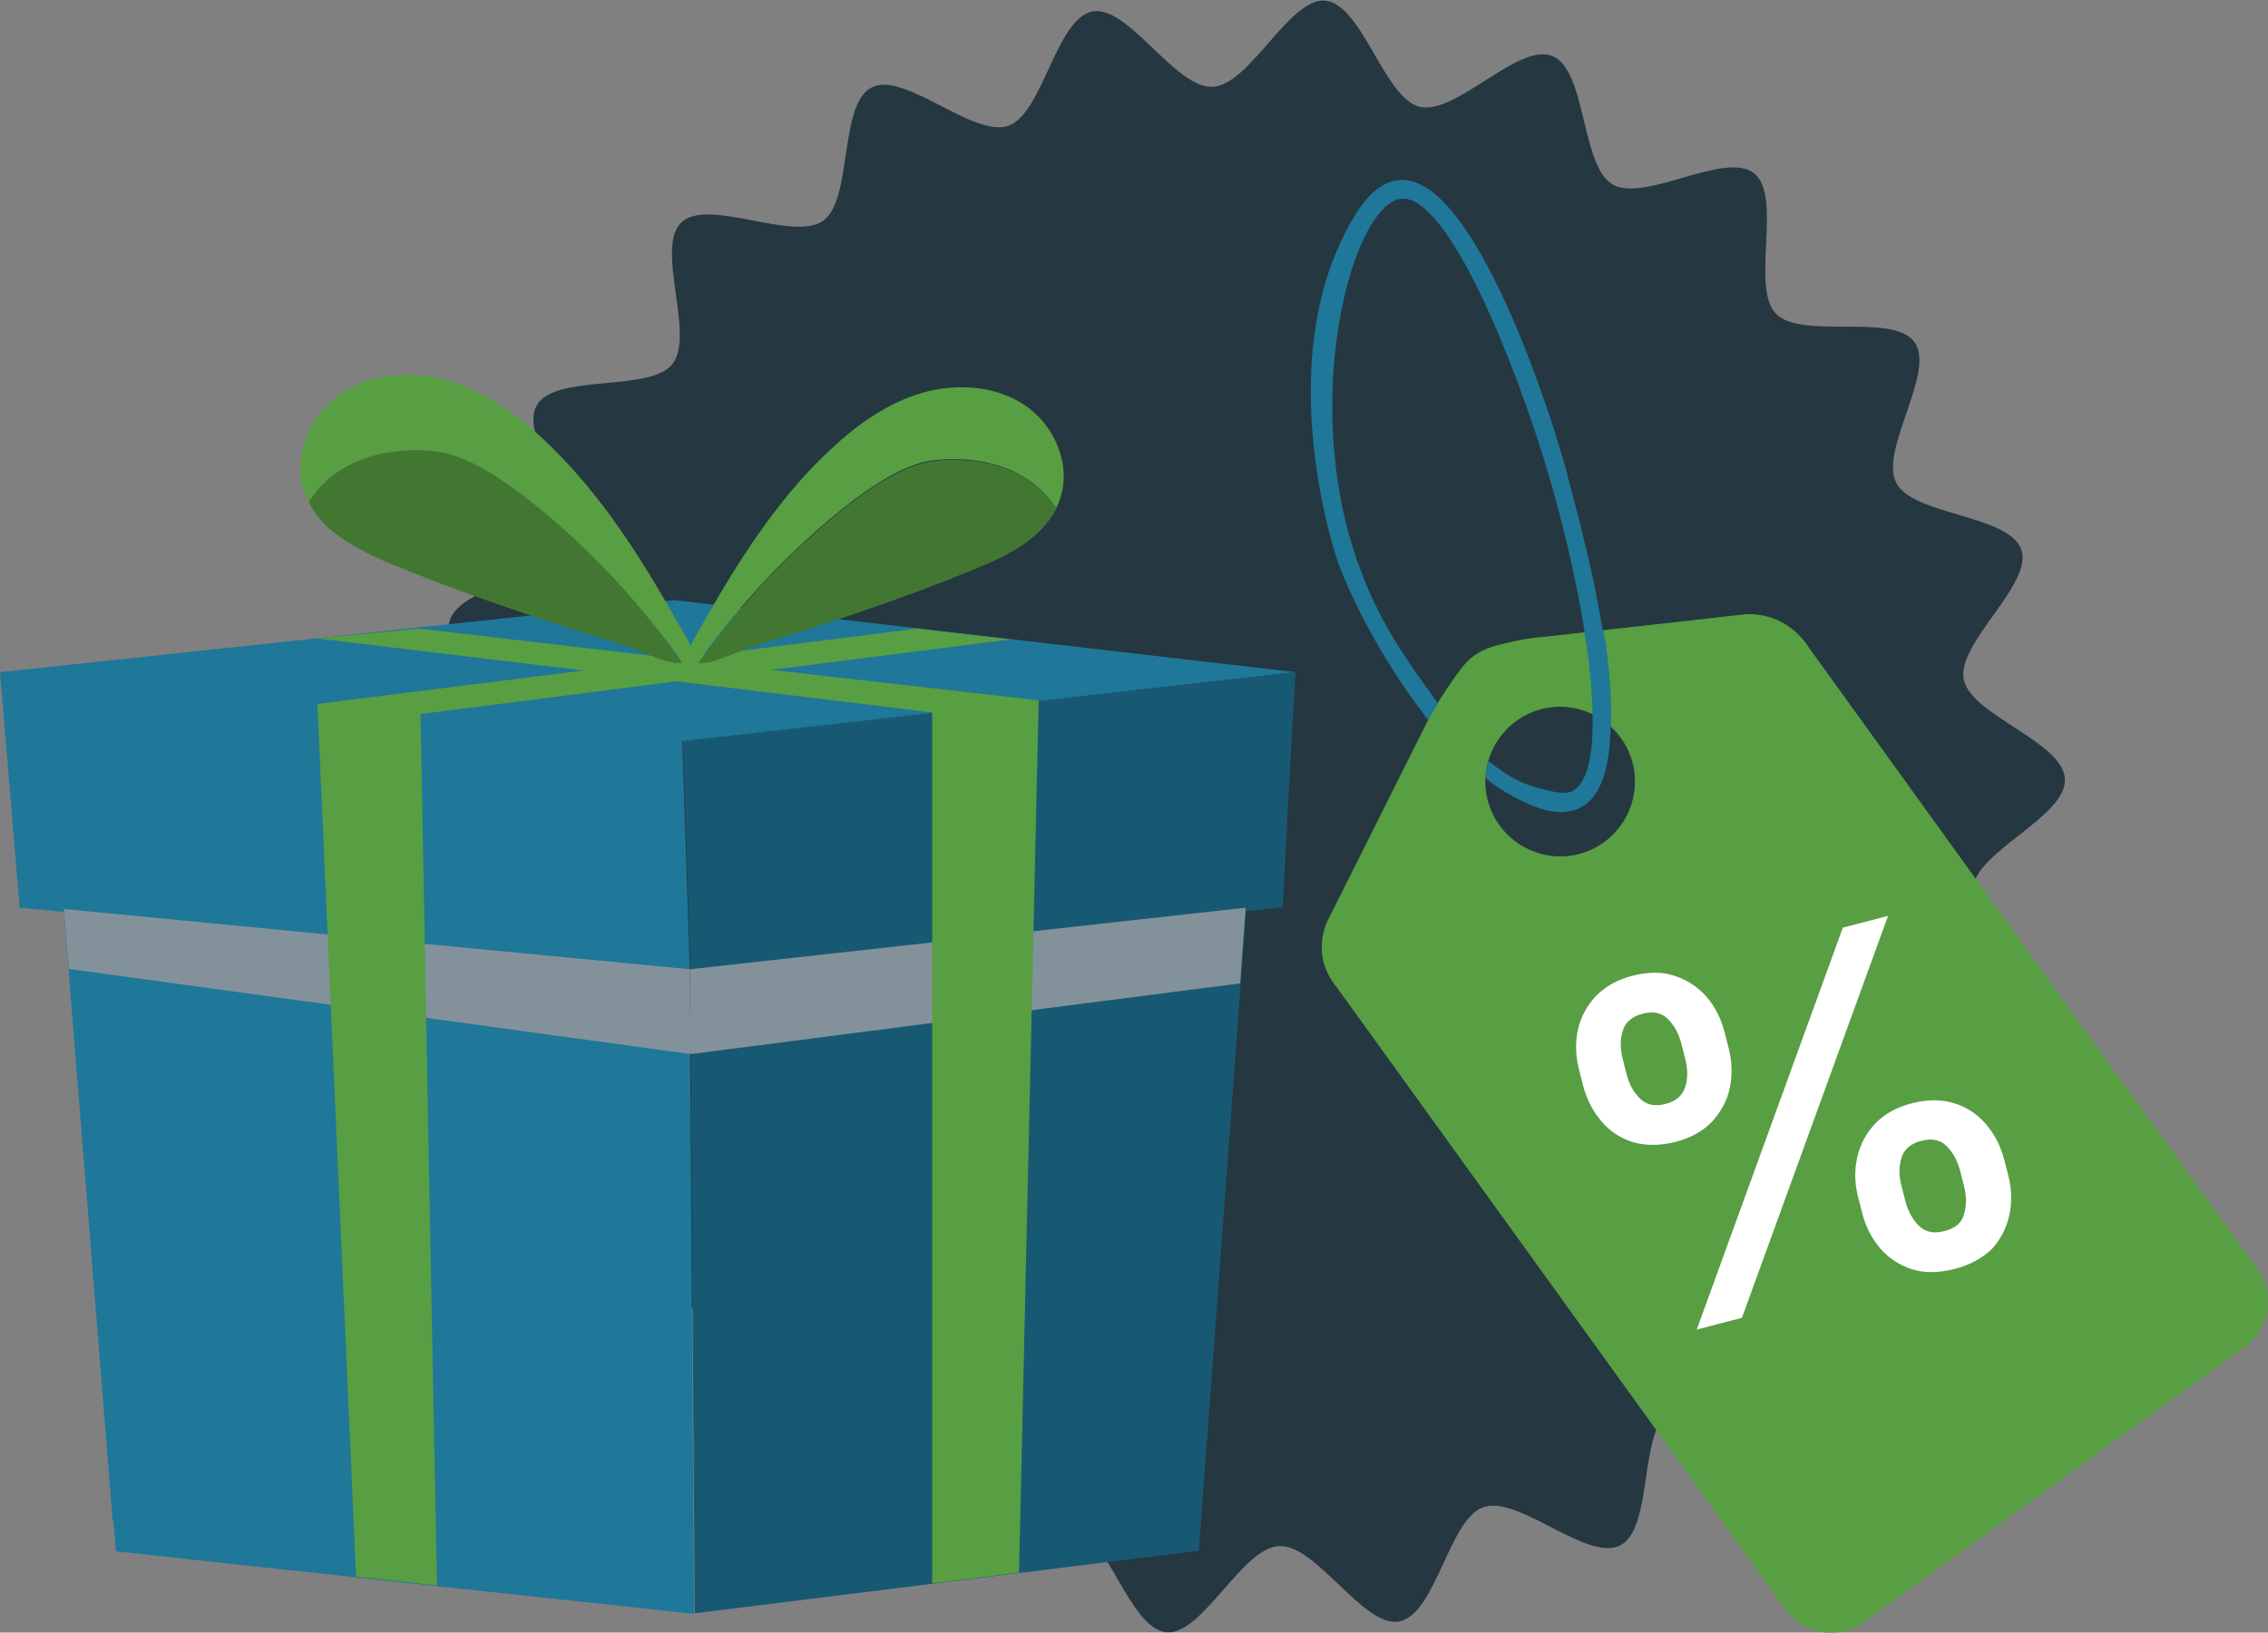 <?xml version="1.0" encoding="utf-8"?>
<!-- Generator: Adobe Illustrator 19.0.0, SVG Export Plug-In . SVG Version: 6.00 Build 0)  -->
<svg version="1.1" id="Lag_1" xmlns="http://www.w3.org/2000/svg" xmlns:xlink="http://www.w3.org/1999/xlink" x="0px" y="0px"
	 viewBox="0 0 692.4 498.4" style="enable-background:new 0 0 692.4 498.4;" xml:space="preserve">
<rect x="0" y="0" width="692.4" height="498.4" fill="#808080" stroke="none"/>
<style type="text/css">
	.st0{fill:#253741;}
	.st1{fill:#1F7799;}
	.st2{fill:#83929A;}
	.st3{fill:#175973;}
	.st4{fill:#589E43;}
	.st5{fill:#427732;}
	.st6{fill:#314957;}
	.st7{fill:#FFFFFF;}
</style>
<g id="XMLID_841_">
	<g id="XMLID_611_">
		<path id="XMLID_609_" class="st0" d="M130.3,260.7c-0.5-11.4,26.9-22,28-33.1c1.1-11.3-23.8-27-21.1-37.8
			c2.7-11,32-13.4,36.2-23.8c4.2-10.5-15.2-32.6-9.5-42.3c5.7-9.8,34.5-3.8,41.4-12.6c7-8.8-5.4-35.5,2.7-43.2
			c8.2-7.7,34.1,6,43.3-0.5c9.1-6.5,4.7-35.6,14.8-40.7c10-5.1,31,15.4,41.7,11.7c10.6-3.6,14.5-32.7,25.7-34.9
			c10.9-2.1,25.3,23.6,36.7,23c11.4-0.5,23.4-27.3,34.4-26.3c11.3,1.1,17.9,29.7,28.8,32.4c11,2.7,30.1-19.7,40.5-15.5
			c10.5,4.2,8.7,33.6,18.4,39.2c9.8,5.7,34.4-10.4,43.2-3.4c8.8,7-1.1,34.6,6.6,42.8c7.7,8.2,35.9-0.4,42.4,8.8
			c6.5,9.1-10.8,32.9-5.6,42.9c5.1,10,34.5,9.7,38.2,20.4c3.6,10.6-19.7,28.4-17.6,39.6c2.1,10.9,30.3,19,30.9,30.4
			s-26.9,22-28,33.1c-1.1,11.3,23.8,27,21.1,37.8c-2.7,11-32,13.4-36.2,23.8c-4.2,10.5,15.2,32.6,9.5,42.3
			c-5.7,9.8-34.5,3.8-41.4,12.6c-7,8.8,5.4,35.5-2.7,43.2c-8.2,7.7-34.1-6-43.3,0.5c-9.1,6.5-4.7,35.6-14.8,40.7
			c-10,5.1-31-15.4-41.7-11.7c-10.6,3.6-14.5,32.7-25.7,34.9c-10.9,2.1-25.3-23.6-36.7-23c-11.4,0.5-23.4,27.3-34.4,26.3
			c-11.3-1.1-17.9-29.7-28.8-32.4c-11-2.7-30.1,19.7-40.5,15.5c-10.5-4.2-8.7-33.6-18.4-39.2c-9.8-5.7-34.4,10.4-43.2,3.4
			c-8.8-7,1.1-34.6-6.6-42.8c-7.7-8.2-35.9,0.4-42.4-8.8c-6.5-9.1,10.8-32.9,5.6-42.9c-5.1-10-34.5-9.7-38.2-20.4
			c-3.6-10.6,19.7-28.4,17.6-39.6C159.1,280.2,130.9,272.1,130.3,260.7z"/>
	</g>
	<g id="XMLID_559_">
		<path id="XMLID_582_" class="st1" d="M395.5,205.2l-189.7-22L0,205.2l0.1,0l-0.1,0c2,24,4,47.9,6,71.9l13.5,1.3
			c0.5,5.8,0.9,11.6,1.4,17.5c4.5,56.1,9,112.1,13.5,168.2c0.1,0,0.1,0,0.2,0c0.2,3.2,0.6,6.3,0.8,9.5
			c58.8,6.4,117.2,12.7,176.5,19.1c-0.4-56.9-0.8-113.8-1.2-170.7c-0.1-8.6-0.1-17.1-0.2-25.7l0.1,0l-2.3-69.9L395.5,205.2
			L395.5,205.2z"/>
		<path id="XMLID_581_" class="st2" d="M210.6,295.9c-63.7-6.1-127.4-12.2-191.1-18.4c0.5,6.1,1,12.2,1.5,18.3
			c63.3,8.7,126.6,17.3,189.9,26C210.7,313.2,210.7,304.5,210.6,295.9z"/>
		<path id="XMLID_577_" class="st3" d="M395.5,205.2L395.5,205.2l-187,21l2.3,69.7c0,0-0.1,0-0.1,0c0.1,8.6,0.1,17.3,0.2,25.9
			c0.4,56.9,0.8,113.8,1.2,170.7c51.3-6.4,102.6-12.7,153.9-19.1c4.3-57.8,8.5-115.5,12.8-173.3c0.5-7.3,1.1-14.6,1.6-21.9l11.2-1.2
			C392.8,253.1,394.1,229.2,395.5,205.2z"/>
		<path id="XMLID_576_" class="st2" d="M210.6,295.9c0.1,8.6,0.1,17.3,0.2,25.9c55.9-7.2,111.9-14.4,167.8-21.6
			c0.6-7.7,1.1-15.4,1.7-23.1C323.8,283.4,267.2,289.6,210.6,295.9z"/>
		<path id="XMLID_575_" class="st4" d="M235.5,204.5l73-9.3l-28.4-3.3l-73.3,9.2l-78.9-9.2l-31.1,3l81.3,9.8
			c-27.1,3.4-54.1,6.8-81.2,10.2l0,0l0,0c3.9,88.8,7.9,177.6,11.8,266.4c8.2,0.9,16.5,1.8,24.7,2.7c-1.7-88.7-3.4-177.3-5-266
			l78.1-10l78.1,9.5c0,88.6,0,177.3,0,265.9c8.8-1.1,17.6-2.2,26.5-3.3c2-88.8,4-177.5,6-266.3L235.5,204.5z"/>
		<g id="XMLID_561_">
			<g id="XMLID_570_">
				<path id="XMLID_574_" class="st4" d="M318,161.5c-4.5,4.6-10.5,7.9-16.6,10.6C307.4,169.3,313.5,166,318,161.5z"/>
				<path id="XMLID_573_" class="st4" d="M216.7,202c-1.1,0.3-2,0.4-2.8,0.4C214.7,202.4,215.7,202.3,216.7,202z"/>
				<path id="XMLID_572_" class="st4" d="M313.3,124c-9-6.3-21.1-7.1-31.7-4.1c-10.6,3.1-19.8,9.6-27.8,17.1
					c-8.8,8.1-16.3,17.4-23.1,27.2c-6.2,9-11.8,18.4-17.1,27.9c-1.6,2.8-5.9,8.6-0.7,10.1c0.1,0,0.1,0,0.2,0
					c13.2-18.5,26.5-31.6,36.5-40.5c21.7-19.1,31.7-20.9,36.5-21.3c2.9-0.3,20-1.9,31.7,9.2c2.2,2.1,3.6,4.1,4.6,5.6
					c0.4-0.8,0.8-1.6,1-2.4C327.3,142.6,322.3,130.3,313.3,124z"/>
				<path id="XMLID_571_" class="st5" d="M317.9,149.8c-11.7-11.1-28.7-9.5-31.7-9.2c-4.8,0.5-14.9,2.2-36.5,21.3
					c-10,8.8-23.3,22-36.5,40.5l0,0c0.2,0,0.5,0.1,0.8,0.1c0.8,0,1.8-0.1,2.8-0.4c0.4-0.1,0.7-0.2,1.1-0.3c4.1-1.2,9.1-3.6,11.5-4.3
					c23.1-7.1,46-14.6,68.3-23.8c1.2-0.5,2.4-1,3.7-1.6c6.1-2.7,12.2-6,16.6-10.6c1.8-1.8,3.3-3.9,4.5-6.2v0
					C321.5,153.8,320,151.8,317.9,149.8z"/>
			</g>
			<g id="XMLID_562_">
				<path id="XMLID_569_" class="st4" d="M207.7,202.4c-0.3,0-0.6,0-0.9,0C207.1,202.4,207.4,202.4,207.7,202.4z"/>
				<path id="XMLID_568_" class="st4" d="M116.2,170.7c-6.4-2.8-12.7-6.3-17.4-11.1C103.5,164.4,109.8,167.8,116.2,170.7z"/>
				<path id="XMLID_567_" class="st4" d="M207.9,191.8c-5.6-9.9-11.4-19.8-17.9-29.2c-7.1-10.3-15-20-24.1-28.5
					c-8.4-7.9-18.1-14.7-29.1-17.9c-11-3.2-23.7-2.4-33.1,4.2C94.3,127,89,139.9,93,150.7c0.3,0.9,0.7,1.7,1.1,2.5
					c1-1.5,2.5-3.7,4.8-5.8c12.2-11.7,30.1-10,33.1-9.7c5,0.5,15.5,2.3,38.2,22.3c10.5,9.2,24.3,23,38.2,42.3c0.1,0,0.2,0,0.2,0
					C214.1,200.8,209.6,194.7,207.9,191.8z"/>
				<path id="XMLID_565_" class="st4" d="M176.3,192.4c5.1,1.6,10.1,3.2,15.2,4.8c0.8,0.3,2,0.7,3.2,1.2c-1.3-0.5-2.4-1-3.2-1.2
					C186.4,195.6,181.4,194,176.3,192.4z"/>
				<path id="XMLID_564_" class="st4" d="M169.1,190.1c-3-1-6-2-9-3C163,188.1,166,189.1,169.1,190.1z"/>
				<path id="XMLID_563_" class="st5" d="M170.3,160c-22.7-20-33.2-21.8-38.2-22.3c-3.1-0.3-20.9-2-33.1,9.7
					c-2.3,2.2-3.8,4.3-4.8,5.8v0c0.9,1.8,2,3.4,3.3,5c0.4,0.5,0.9,1,1.3,1.5c4.7,4.8,11,8.2,17.4,11.1c1.3,0.6,2.6,1.1,3.8,1.6
					c13.2,5.4,26.5,10.3,40,14.8c3,1,6,2,9,3c2.4,0.8,4.8,1.6,7.2,2.3c5.1,1.6,10.1,3.2,15.2,4.8c0.8,0.3,2,0.7,3.2,1.2
					c3.3,1.4,7.8,3.3,11,3.8c0.3,0.1,0.7,0.1,1,0.1c0.3,0,0.6,0,0.9,0c0.3,0,0.5,0,0.8-0.1l0,0C194.6,183,180.7,169.2,170.3,160z"/>
			</g>
		</g>
		<path id="XMLID_560_" class="st6" d="M444.6,346.7"/>
	</g>
	<g id="XMLID_612_">
		<g id="XMLID_610_">
			<path id="XMLID_655_" class="st4" d="M689.2,387.5l-137.1-190c-1.1-1.8-4.5-6.4-10.7-8.7c-3.3-1.2-6.3-1.4-8.3-1.3
				c-20.5,2.3-41,4.6-61.6,6.9c-2.2,0.2-5.3,0.5-9,1.3c-5.7,1.3-9,2-12.4,4.4c-2.8,2-4.6,4.6-8.2,9.9c-2.6,3.8-4.5,7.1-5.7,9.4
				c-10.1,20.2-20.3,40.5-30.4,60.7c-0.9,1.6-2.3,4.9-2.3,9.3c0.1,6.4,3.5,10.7,4.6,12l137.1,190c5.5,7.6,16.2,9.4,23.8,3.8
				l116.2-83.9C693,405.8,694.7,395.2,689.2,387.5z M484.3,260c-11.8,4.4-24.9-1.6-29.4-13.4c-4.4-11.8,1.6-24.9,13.4-29.4
				c11.8-4.4,24.9,1.6,29.4,13.4C502.1,242.4,496.1,255.6,484.3,260z"/>
			<path id="XMLID_653_" class="st1" d="M479.8,241.6c-2.5,1.2-7.2-0.3-10.4-1.1c-3.8-1-8.6-3-15-8.2c-0.5,1.7-0.8,3.4-0.9,5.2
				c2,1.7,6.8,5.3,13.7,8.2c5.5,2.4,10.3,2.8,14.1,1.4c0.3-0.1,0.6-0.2,0.9-0.4c6.7-3.1,9.3-12.7,9.5-24.9c-1.7-1.5-3.5-2.8-5.5-3.8
				C486.5,230.5,484.6,239.4,479.8,241.6z"/>
			<path id="XMLID_652_" class="st1" d="M436.3,219.3c0.7-1.3,1.6-2.8,2.7-4.6c-10.2-14.1-18.5-25.4-25-44.5
				c-13.5-39.6-6-84.5,4.7-101.7c2.5-4,5.1-6.6,7.6-7.5c0.4-0.2,0.9-0.3,1.3-0.3c14.3-1.9,35.3,50.7,45.2,84.3
				c4.7,16.1,8.6,33,11,48.1c1.9-0.2,3.6-0.4,5.5-0.6c-3.6-22.6-10.2-44.5-11.2-49.1v0C474,128,450,52,426.7,55
				c-4.7,0.6-9,4.1-12.9,10.5c-24.6,39.7-9.2,95.1-5.2,106.5c0,0,8.2,23.2,27.4,47.8C436.1,219.6,436.2,219.5,436.3,219.3z"/>
			<path id="XMLID_681_" class="st1" d="M483.7,193c0.6,3.5,1.2,7.3,1.6,11.4c0.5,4.9,0.8,9.5,0.9,13.8c1.9,1.2,3.7,2.5,5.6,3.7
				c0.1-3.7,0.1-7.8-0.2-12c-0.4-6.4-1.1-12.3-2.1-17.5C487.6,192.6,485.7,192.8,483.7,193z"/>
		</g>
		<g id="XMLID_89_">
			<path id="XMLID_90_" class="st7" d="M511.5,348.6c-4.7,1.2-9,1.2-12.9,0.1c-3.9-1.2-7.1-3.3-9.7-6.4c-2.6-3-4.5-6.7-5.6-10.9
				l-1.2-4.7c-1.1-4.3-1.2-8.4-0.4-12.3c0.9-3.9,2.7-7.3,5.5-10.3c2.8-2.9,6.5-5,11.1-6.2c4.8-1.2,9.1-1.3,12.9,0
				c3.8,1.2,7,3.3,9.7,6.3c2.6,3,4.5,6.6,5.6,10.9l1.2,4.7c1.1,4.2,1.2,8.3,0.4,12.3c-0.8,3.9-2.7,7.3-5.4,10.3
				C519.9,345.3,516.2,347.4,511.5,348.6z M508.5,337c3.2-0.8,5.2-2.6,6-5.2c0.8-2.6,0.8-5.5,0-8.5l-1.2-4.7
				c-0.8-3.1-2.2-5.6-4.1-7.5c-1.9-1.9-4.5-2.5-7.8-1.6c-3.2,0.8-5.2,2.6-6,5.2c-0.8,2.6-0.8,5.5,0,8.6l1.2,4.7
				c0.8,3.1,2.2,5.6,4.2,7.5C502.8,337.3,505.3,337.9,508.5,337z M518,405.9l44.6-122.7l13.8-3.6l-44.6,122.7L518,405.9z
				 M596.7,387.4c-4.8,1.2-9.1,1.3-12.9,0.1c-3.8-1.2-7.1-3.3-9.7-6.3c-2.6-3-4.5-6.6-5.6-10.9l-1.2-4.7c-1.1-4.2-1.2-8.3-0.3-12.3
				c0.9-3.9,2.7-7.4,5.5-10.3c2.8-2.9,6.5-5,11.2-6.2c4.8-1.2,9.1-1.2,12.9,0c3.8,1.2,7.1,3.3,9.7,6.4c2.6,3,4.5,6.7,5.6,10.9
				l1.2,4.7c1.1,4.2,1.2,8.3,0.3,12.3c-0.9,3.9-2.7,7.4-5.4,10.3C605.1,384.1,601.4,386.2,596.7,387.4z M593.7,375.8
				c3.2-0.8,5.2-2.5,5.9-5.1c0.8-2.6,0.8-5.5,0-8.6l-1.2-4.7c-0.8-3.1-2.2-5.6-4.1-7.5c-1.9-1.9-4.5-2.5-7.8-1.6
				c-3.2,0.8-5.2,2.6-6,5.2c-0.8,2.7-0.8,5.5,0,8.5l1.2,4.7c0.8,3.1,2.2,5.6,4.1,7.5C587.9,376.2,590.5,376.7,593.7,375.8z"/>
		</g>
	</g>
</g>
<g id="XMLID_125_">
</g>
<g id="XMLID_126_">
</g>
<g id="XMLID_127_">
</g>
<g id="XMLID_128_">
</g>
<g id="XMLID_129_">
</g>
<g id="XMLID_130_">
</g>
<g id="XMLID_131_">
</g>
<g id="XMLID_132_">
</g>
<g id="XMLID_133_">
</g>
<g id="XMLID_134_">
</g>
<g id="XMLID_135_">
</g>
<g id="XMLID_136_">
</g>
<g id="XMLID_137_">
</g>
<g id="XMLID_138_">
</g>
<g id="XMLID_139_">
</g>
</svg>
